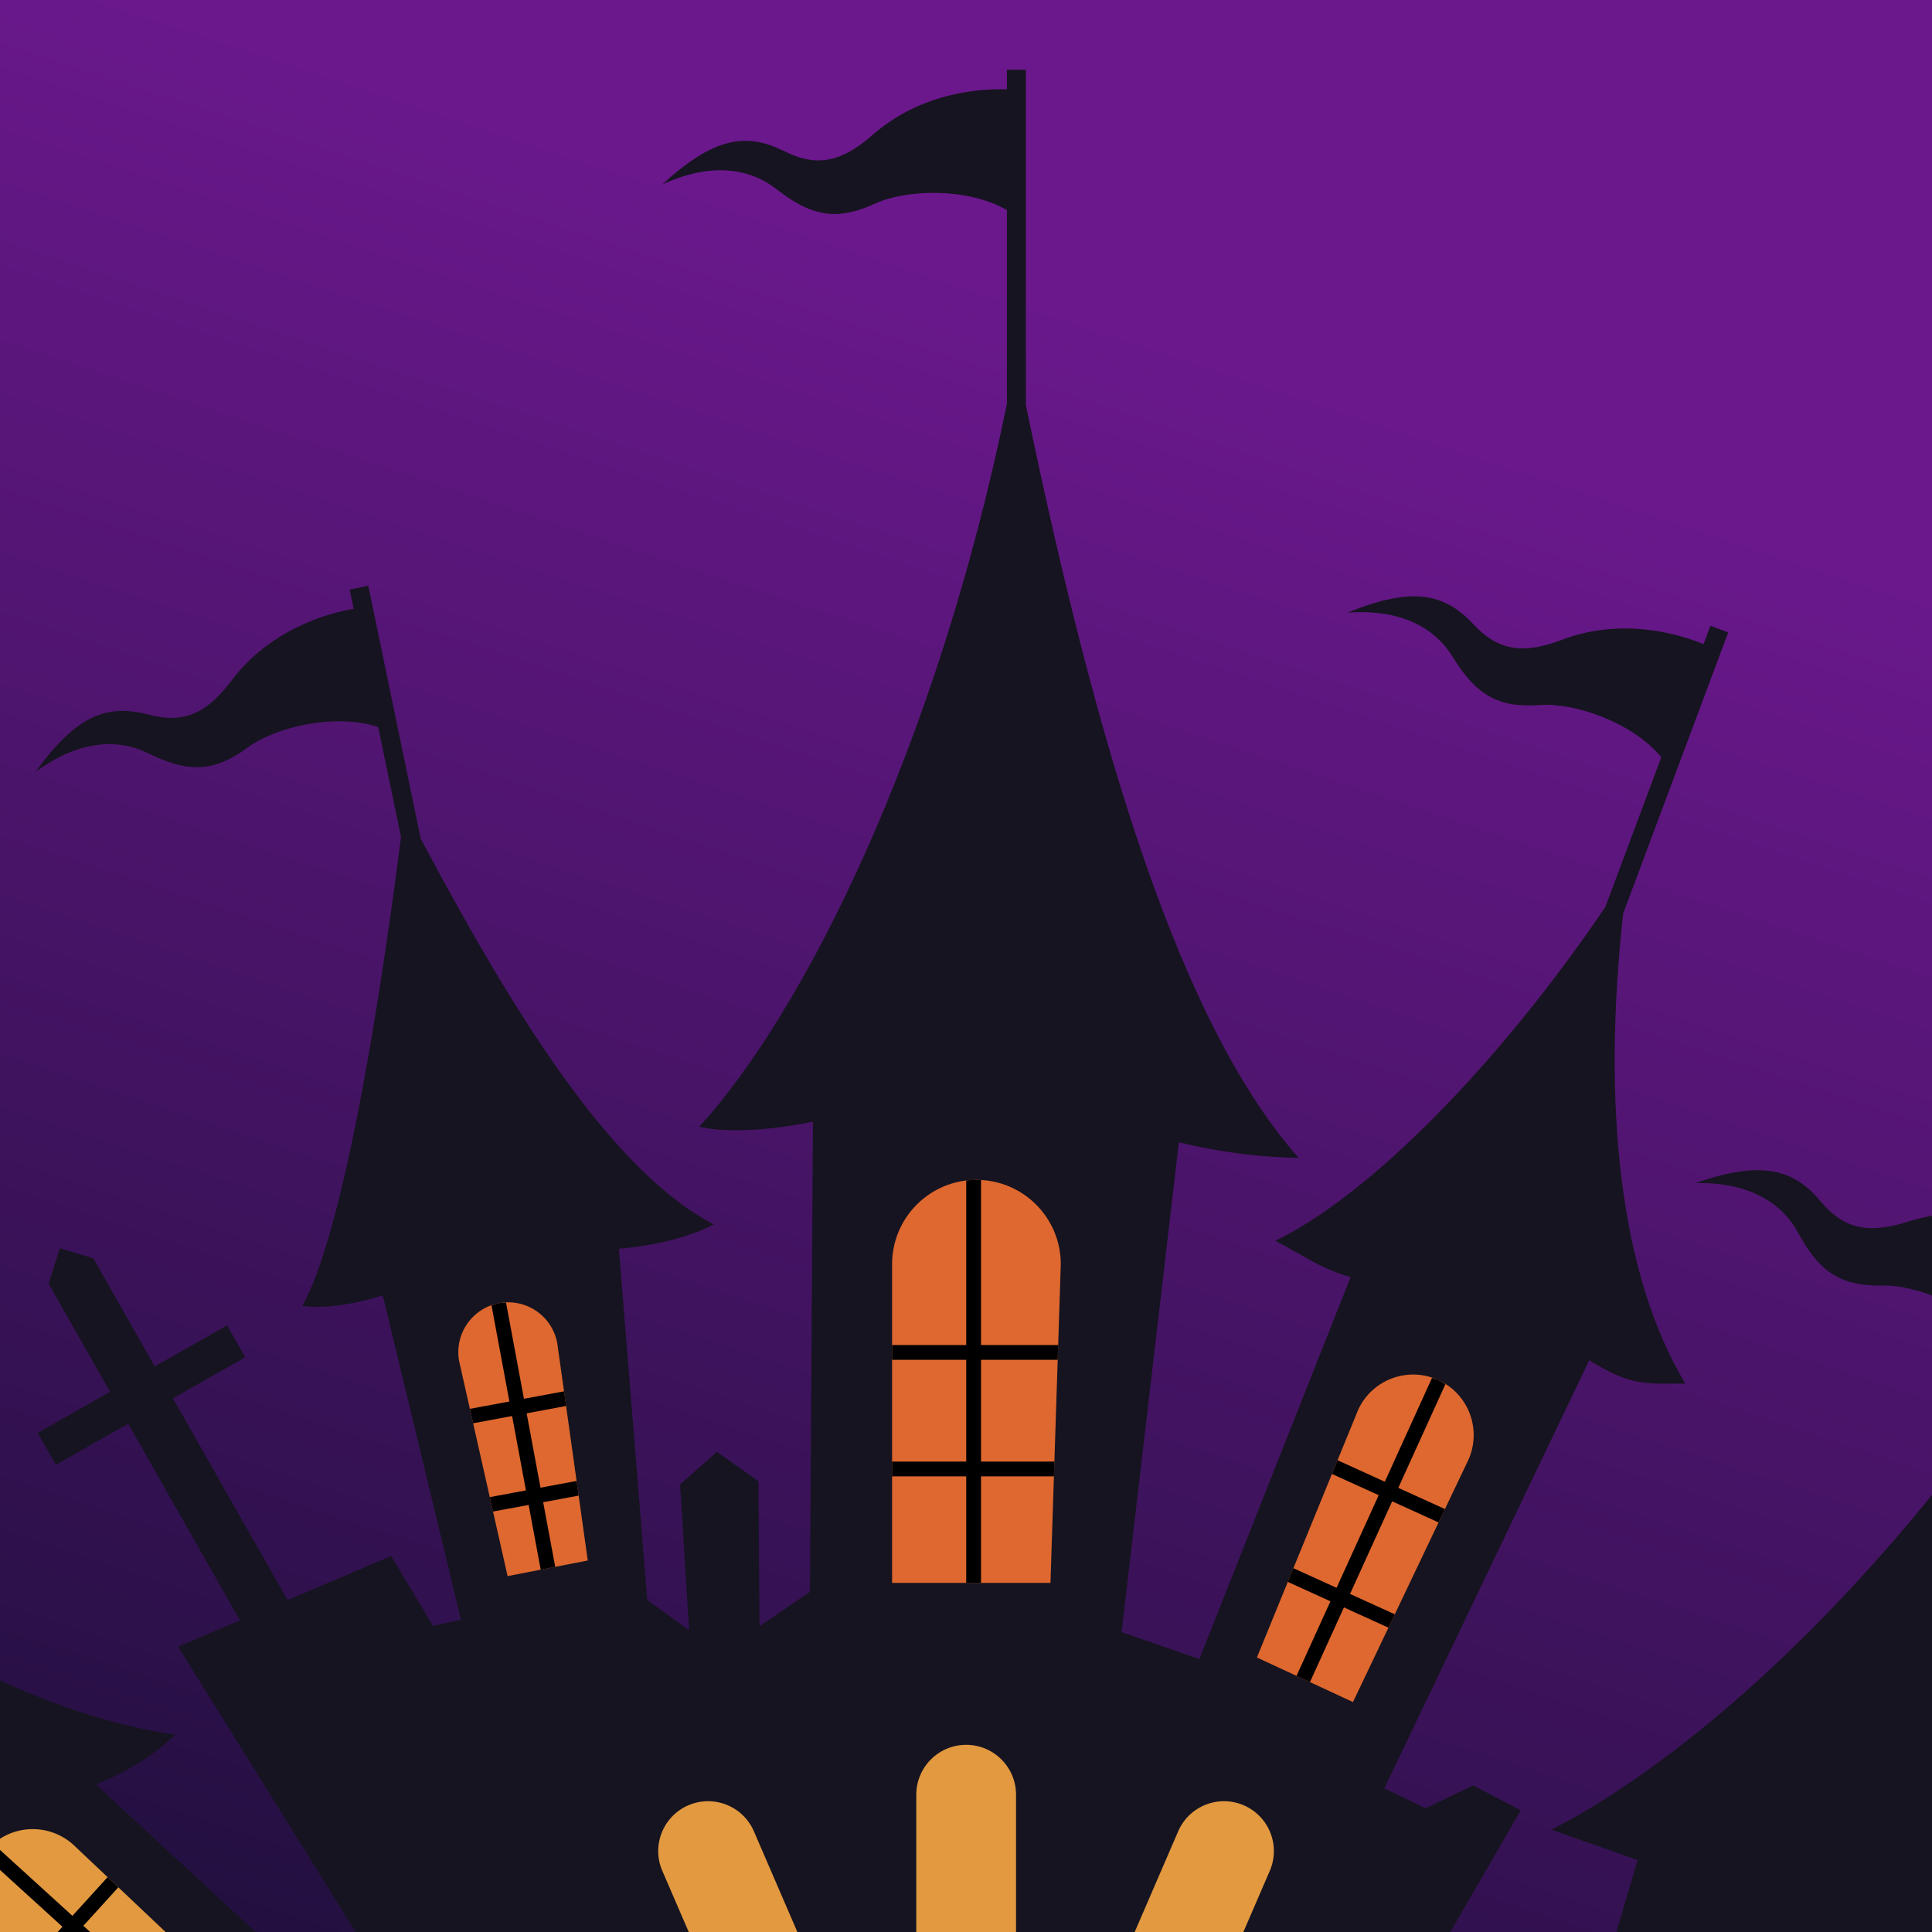 <svg xmlns="http://www.w3.org/2000/svg" xml:space="preserve" stroke-miterlimit="10" style="fill-rule:nonzero;clip-rule:evenodd;stroke-linecap:round;stroke-linejoin:round" viewBox="0 0 512 512"><defs><linearGradient id="b" x1="291.687" x2="197.797" y1="244.596" y2="528.795" gradientTransform="translate(-160.496 -321.734)scale(1.688)" gradientUnits="userSpaceOnUse"><stop offset="0" stop-color="#6b188d"/><stop offset="1" stop-color="#1f0f3c"/></linearGradient></defs><clipPath id="a"><path d="M0 0h512v512H0z"/></clipPath><g clip-path="url(#a)"><path fill="url(#b)" d="M0 0h512v512H0z"/><path fill="#161420" d="M-161.605 385.545c8.437-1.39 13.781-5.416 16.403-17.083 3.82-16.938 16.145-26.97 21.786-30.794l-3.045-4.21 4.084-2.948 47.514 65.661c47.26 40.066 89.215 58.936 121.259 63.542-8.646 8.65-21.004 13.175-21.004 13.175l70.758 65.36 11.196-5.234-60.135-96.632 16.378-6.972-29.607-52.103L14.808 388.2l-4.8-8.46 19.164-10.896L12.897 340.2l2.971-9.405 8.865 2.678 16.277 28.651 19.164-10.893 4.81 8.457-19.167 10.889 30.386 53.465 27.457-11.678 11.096 18.52 7.407-1.656-20.722-85.945s-12.542 4.198-21.31 2.755C90.305 327.944 99.8 272.615 106.268 221.8l-6.043-29.132c-11.42-3.767-27.145 0-34.454 5.338-8.108 5.926-14.713 7.48-26.422 1.658-8.226-4.089-18.533-3.469-29.922 4.89 10.625-14.764 18.74-18.128 29.844-15.183 8.27 2.189 14.798.704 21.97-8.872 10.419-13.881 25.77-17.991 32.487-19.167l-1.057-5.081 4.928-1.027 13.908 67.07c23.415 43.964 49.691 87.64 77.656 102.185-6.339 3.43-16.552 5.819-25.154 6.432l7.519 93.106 11.107 8.029-2.403-38.635 9.75-8.648 11.015 7.784.279 38.43 13.369-9.116.794-124.611s-18.421 4.094-30.111 1.342c27.641-30.268 62.819-100.22 81.512-191.571V55.672c-10.41-6.012-26.585-5.511-34.818-1.77-9.147 4.155-15.93 4.332-26.211-3.746-7.217-5.67-17.438-7.16-30.287-1.287 13.401-12.298 22.031-13.944 32.308-8.808 7.649 3.824 14.335 3.694 23.311-4.22 13.018-11.48 28.883-12.388 35.697-12.173V18.48h5.032v88.87c19.264 93.243 41.372 164.63 72.29 199.494-17.395-.245-31.744-4.158-31.744-4.158l-15.181 129.861 20.618 7.121 40.058-101.196c-8.314-2.377-13.062-6.19-19.938-9.627 25.016-12.183 59.003-46.519 87.454-88.474l14.831-39.696c-7.652-9.275-22.969-14.464-32-13.842-10.02.694-16.433-1.516-23.239-12.675-4.773-7.845-13.83-12.814-27.928-11.806 16.861-6.835 25.521-5.358 33.35 3.056 5.831 6.257 12.142 8.478 23.322 4.202 16.207-6.196 31.39-1.499 37.696 1.09l1.817-4.865 4.714 1.758-27.843 74.524c-5.61 51.13-.882 95.643 16.464 124.55-10.692 0-14.442.682-25.443-6.19l-54.315 113.452 10.916 5.279 12.628-6.046 12.628 6.591-45.166 77.981 10.437 4.788 19.579-22.932 17.212 7.425-5.266 29.634 8.482 3.913 25.658-87.625-22.828-8.045c28.391-14.505 66.258-45.439 102.878-91.229l16.312-37.451c-7.147-9.665-22.171-15.663-31.218-15.525-10.039.163-16.333-2.385-22.53-13.893-4.354-8.085-13.126-13.53-27.26-13.278 17.198-5.927 25.768-3.991 33.138 4.829 5.489 6.558 11.676 9.108 23.065 5.433 16.512-5.318 31.421.182 37.582 3.101l2.077-4.762 4.613 2.01-31.981 73.427c-7.317 53.188-4.11 99.785 9.247 132.071l-25.692-10.807-29.607 66.58-40.315 20.101 34.426 12.135 28.583-12.135 27.26 13.171c-42.495 34.851-49.164 73.102-67.311 126.204-92.583-20.547-140.019-31.2-203.9-31.2-54.4 0-142.798 0-208.998 34.911C17.08 686.143-1.055 641.563-46.54 593.895l23.336-10.637 22.242 9.471 79.023-36.979-53.284-3.632-57.45-47.104c-4.12 5.347-10.707 10.707-22.24 16.058 7.928-19.246-4.835-67.934-25.697-124.252l-24.043-33.224c-11.961 1.236-24.768 11.123-29.244 18.978-4.978 8.735-10.366 12.851-23.421 12.335-9.179-.363-18.337 4.422-25.298 16.717 3.642-17.826 9.666-24.216 21.011-26.081"/><path fill="#de682f" d="m278.385 419.485 2.734-84.457c0-12.344-10.002-22.35-22.353-22.35s-22.353 10.006-22.353 22.35v84.457z"/><path fill="#e29940" d="m172.595 611.304-14.364-29.003c-3.238-6.544-11.17-9.223-17.713-5.982-6.546 3.237-9.217 11.166-5.975 17.712l14.364 29.003z"/><path fill="#de682f" d="m348.808 623.936 13.066-29.612c2.949-6.676-.073-14.475-6.758-17.423-6.674-2.948-14.478.077-17.423 6.758l-13.07 29.604zM155.765 413.55l-8.085-57.583a13.204 13.204 0 0 0-15.373-10.621c-7.181 1.308-11.939 8.192-10.633 15.376l12.843 56.963zm202.786 37.514 30.535-64.077c3.683-8.059.156-17.568-7.915-21.258-8.059-3.687-17.568-.145-21.258 7.917l-26.819 65.602zm99.882 120.5 15.814-36.836c3.232-8.251-.822-17.554-9.082-20.791-8.253-3.234-17.551.83-20.788 9.086l-12.02 38.164zm-54.679 135.694 23.261-50.473c4.734-11.412-.673-24.485-12.079-29.215-11.408-4.736-24.488.683-29.215 12.081l-20.734 51.522z"/><path fill="#e29940" d="m102.307 708.025-24.868-49.708c-5.093-11.249-.104-24.494 11.14-29.582 11.253-5.1 24.5-.11 29.589 11.142l22.38 50.832zM52.159 519.838l-32.612-30.859c-6.516-5.992-16.652-5.592-22.664.936a16.02 16.02 0 0 0 .93 22.66l31.207 25.038zm260.072-34.522c2.896-6.695 10.678-9.78 17.38-6.891 6.702 2.9 9.787 10.677 6.891 17.375l-18.622 43.119c-7.901-3.801-16.186-6.916-24.756-9.365zM175.524 495.8c-2.899-6.698.184-14.475 6.888-17.375 6.702-2.889 14.478.194 17.379 6.891l17.977 41.634a154 154 0 0 0-25.445 7.749zm67.302 27.927v-48.11c0-7.299 5.918-13.216 13.218-13.215 7.299-.001 13.216 5.916 13.214 13.215v49.123c-6.235-.76-12.573-1.202-19.015-1.202-2.482 0-4.951.079-7.417.189"/><path fill="#de682f" d="M206.635 713.196c-4.807-15.592-7.578-33.839-7.578-53.367 0-57.515 23.993-90.293 53.596-90.293 29.611 0 53.608 32.778 53.608 90.293 0 19.717-2.823 38.15-7.722 53.845a392 392 0 0 0-48.037-2.962c-14.831 0-29.462.864-43.867 2.484"/><path d="M256.055 360.366h-19.642v-3.921h19.642v-43.589a22 22 0 0 1 2.711-.178c.408 0 .805.033 1.213.06v43.707h20.446l-.126 3.921h-20.32v26.963h19.449l-.13 3.924h-19.319v28.232h-3.924v-28.232h-19.642v-3.924h19.642zm138.056 310.193-17.851-7.398 1.466-3.639 17.892 7.421 16.741-40.244c.864.241 1.728.515 2.577.871.375.152.731.342 1.09.517l-16.789 40.358 18.808 7.796-1.637 3.568-18.676-7.751-11.599 27.891-3.623-1.507zM87.5 629.288c.36-.186.71-.39 1.08-.553a22 22 0 0 1 2.547-.96l17.933 39.736 17.739-8.037 1.58 3.59-17.71 8.022 12.425 27.531-3.572 1.609-12.428-27.531-18.307 8.297-1.758-3.508 18.455-8.359zM341.283 419.22l1.484-3.63 11.438 5.199 11.164-24.548-12.391-5.631 1.483-3.633 12.528 5.696 12.51-27.515c.559.181 1.127.319 1.672.571.675.307 1.269.712 1.877 1.097l-12.488 27.468 12.362 5.622-1.684 3.542-12.302-5.592-11.163 24.544 11.864 5.393-1.688 3.542-11.797-5.363-8.998 19.791-3.56-1.648 8.986-19.768zm110.308 124.212-12.165-4.688 1.179-3.742L453 539.771l10.162-26.395c.668.17 1.342.305 2.003.561.594.233 1.109.566 1.658.857l-10.162 26.379 12.717 4.9-1.551 3.605-12.575-4.84-8.497 22.078-3.647-1.449zM-4.371 491.58c.401-.564.772-1.146 1.254-1.665.426-.472.917-.831 1.39-1.236l20.915 19.031 9.327-10.245 2.848 2.689-9.275 10.2 19.416 17.669-3.164 2.429-18.893-17.197-8.772 9.642-3.07-2.463 8.942-9.82zm140.082-116.32-10.322 1.921-.864-3.824 10.471-1.947-4.741-25.475c.664-.238 1.332-.461 2.052-.589.603-.116 1.204-.123 1.798-.149l4.743 25.494 10.623-1.977.549 3.884-10.452 1.947 3.668 19.705 9.565-1.784.545 3.886-9.398 1.751 3.19 17.123-3.847.75-3.192-17.153-9.436 1.749-.864-3.819 9.58-1.784z"/><path fill="#de682f" d="M272.629 711.368c-1.731-.1-3.464-.167-5.203-.237.685.026 1.383.018 2.073.047 1.05.056 2.091.126 3.13.19m-37.581-.309c-1.443.063-2.889.112-4.328.19 1.078-.055 2.161-.115 3.237-.164.363-.01.731-.007 1.091-.026m19.787-.277c-1.448-.016-2.885-.07-4.333-.07 1.154 0 2.3.04 3.453.044zm-4.333-.07c-1.034 0-2.061.04-3.097.044l.512-.011c.861-.008 1.718-.033 2.585-.033"/><path d="M230.72 711.249c-.939.045-1.87.082-2.808.136v-.002c.935-.056 1.869-.089 2.808-.134m44.821.292c-.968-.065-1.94-.114-2.912-.173.972.059 1.944.096 2.912.159z"/><path d="M213.555 664.826c2.341.359 4.73.608 7.17.608 2.455 0 4.839-.238 7.187-.601v13.693h-14.357zm0 17.264h14.357v6.316h-14.357zm20.402-18.563c5.078-1.509 9.773-3.894 13.96-6.916v21.915h-13.96zm0 18.563h13.96v6.316h-13.96zm19.998-25.65a46.5 46.5 0 0 0 15.544 7.41v14.676h-15.544zm0 25.65h15.544v6.316h-15.544zm21.586-17.068c1.924.245 3.871.408 5.859.408a47 47 0 0 0 8.668-.834v13.93h-14.527zm0 17.068h14.527v6.316h-14.527zm-68.024-3.564h-7.566c.108 1.198.219 2.384.349 3.564h7.217v6.316h-6.405c.178 1.202.383 2.385.583 3.565h5.822v21.128c2.003-.222 4.017-.433 6.038-.622v-20.506h14.357v19.412c.935-.056 1.869-.089 2.808-.134 1.078-.055 2.161-.115 3.237-.164v-19.114h13.96v18.774c.861-.008 1.718-.033 2.585-.033 1.154 0 2.3.04 3.453.044v-18.785h15.544v19.207c1.05.056 2.091.126 3.13.19.972.059 1.944.096 2.912.159v-19.556h14.527v20.735c2.021.211 4.031.453 6.042.694v-21.429h7.514c.196-1.18.411-2.363.59-3.565h-8.104v-6.316h8.908c.134-1.173.237-2.374.346-3.564h-9.254v-15.507a46.4 46.4 0 0 0 10.125-4.81q-.015-2.52-.097-4.963a42.8 42.8 0 0 1-10.028 5.374v-18.962h5.226l-7.948-27.557-7.829 27.557h4.509v20.746c-2.85.604-5.755.909-8.668.91-1.995 0-3.938-.183-5.859-.449v-21.207h5.221l-7.943-27.557-7.833 27.557h4.513v19.957c-5.801-1.691-11.059-4.614-15.544-8.427v-11.53h5.223l-7.941-27.557-7.833 27.557h4.513v11.753a42.5 42.5 0 0 1-13.96 7.759v-19.512h5.226l-7.944-27.557-7.833 27.557h4.506v21.01c-2.333.4-4.728.646-7.187.646-2.449 0-4.837-.26-7.17-.668v-20.988h5.219l-7.945-27.557L203 639.658h4.517v19.512a42 42 0 0 1-8.404-3.838 182 182 0 0 0-.056 4.497v.198c2.683 1.416 5.501 2.607 8.46 3.479z"/></g></svg>